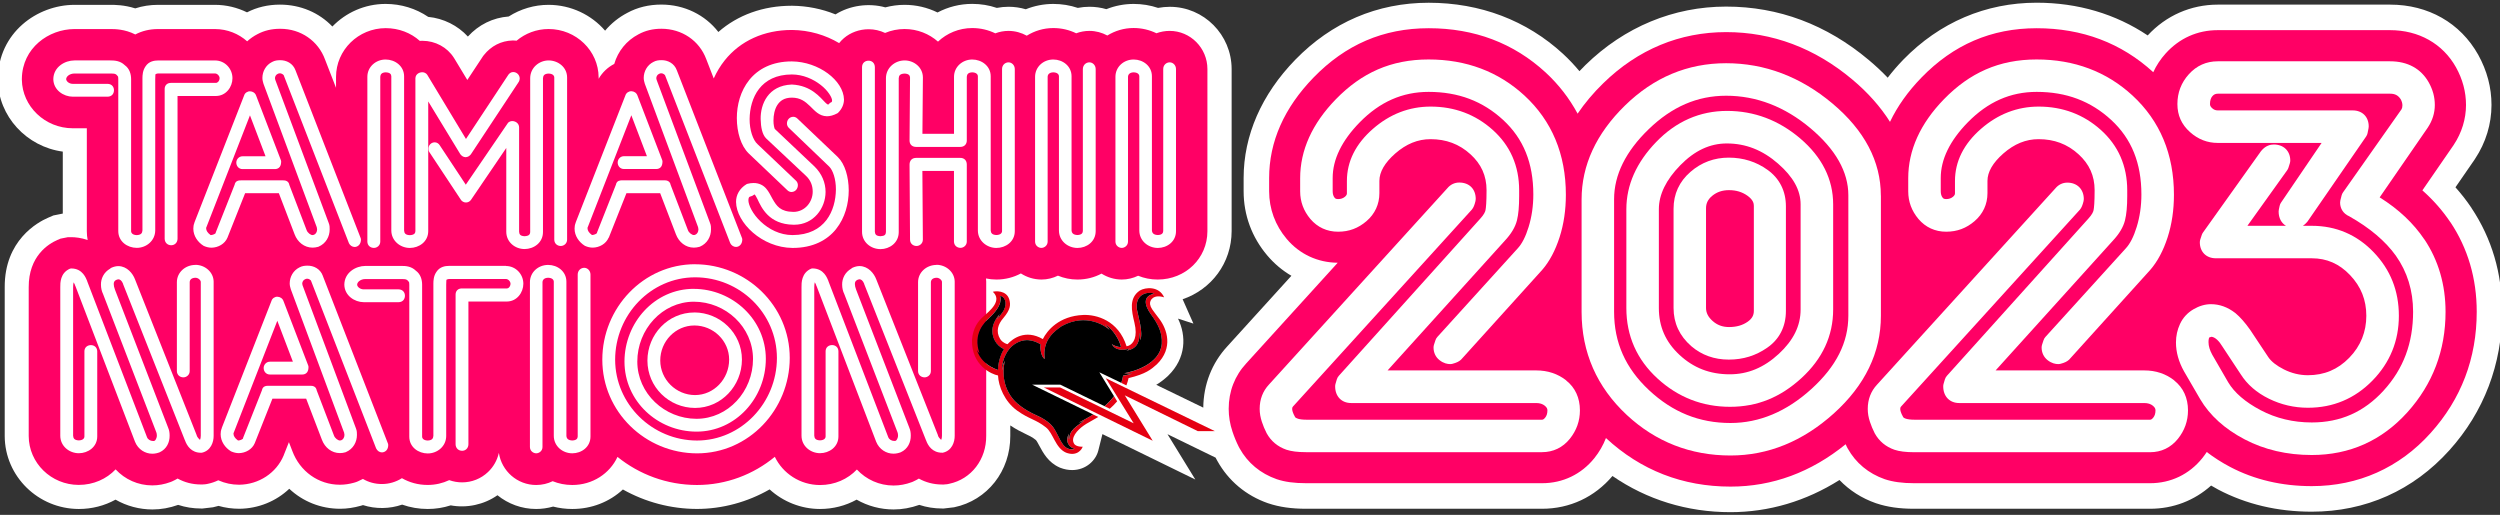 <?xml version="1.0" encoding="UTF-8"?><svg id="_レイヤー_1" xmlns="http://www.w3.org/2000/svg" viewBox="0 0 573 118"><rect x="0" y="0" width="573" height="118" fill="#333333" stroke="none"/><defs><style>.cls-1{fill:#fff;}.cls-2{fill:#ff0065;}.cls-3{fill:#e50012;}</style></defs><path class="cls-1" d="m566.48,47.68h0c-1.11-1.66-2.34-3.24-3.69-4.75l4.36-6.32.13-.2c2.47-3.72,3.77-7.99,3.77-12.35,0-4-1.02-7.85-3.04-11.5-4.1-7.31-11.46-11.5-20.19-11.5h-39.5c-6.17,0-11.87,2.51-16.07,7.06-7.34-4.92-16.01-7.5-25.44-7.5-11.69,0-22.25,4.51-30.57,13.05-1.3,1.34-2.49,2.72-3.58,4.14-1.3-1.37-2.74-2.72-4.35-4.07-9.68-8.12-20.67-12.23-32.68-12.23s-23.27,4.63-32.24,13.39c-.47.46-.93.93-1.38,1.41-1.17-1.4-2.43-2.74-3.8-4-8.31-7.64-18.94-11.68-30.75-11.68s-22.25,4.51-30.57,13.05c-7.76,7.98-11.85,17.37-11.85,27.14v3.01c0,5.44,1.87,10.53,5.41,14.71,1.61,1.9,3.48,3.47,5.54,4.67l-14.66,16.14c-3.57,3.86-5.47,8.72-5.54,14.08l-10.78-5.23c1.05-.62,1.85-1.28,2.63-1.98l.05-.05.05-.05c4.15-4.04,4.18-9.13,2.26-13.09l3.53,1.14-2.47-5.58c6.59-2.25,11.22-8.31,11.23-15.63V15.82c-.01-7.86-6.37-14.26-14.17-14.26-.91,0-1.81.09-2.69.25-1.78-.6-3.65-.91-5.6-.91-2.15,0-4.27.41-6.25,1.2-1.25-.36-2.55-.55-3.87-.55-.9,0-1.8.09-2.68.26-1.78-.6-3.66-.91-5.61-.91-2.17,0-4.31.42-6.31,1.22-1.27-.37-2.6-.57-3.93-.57-.91,0-1.81.09-2.71.26-1.79-.61-3.68-.92-5.64-.92-2.81,0-5.52.69-7.95,1.97-2.32-1.14-4.9-1.75-7.55-1.75-1.5,0-2.98.2-4.41.58-3.87-1.07-8.15-.43-11.42,1.61-3.13-1.27-6.49-1.94-9.9-1.98h-.16c-6.51,0-12.34,2.11-16.79,6.01-3.04-3.92-7.79-6.28-13.07-6.28h0c-2.87,0-5.52.65-7.82,1.91-1.97,1.03-3.68,2.42-5.07,4.07-3.12-3.61-7.78-5.91-12.97-5.92-3.24,0-6.41.94-9.12,2.67-3.62.27-6.89,1.88-9.36,4.6-2.33-2.54-5.59-4.17-9.09-4.51-2.83-1.92-6.22-2.97-9.77-2.97-4.79,0-9.12,2-12.2,5.18-3.02-3.16-7.28-5.02-12.02-5.02h0c-2.75,0-5.3.61-7.54,1.77-2.26-1.11-4.75-1.71-7.3-1.72h-13.11c-1.79,0-3.56.27-5.21.81-2.55-.81-4.69-.81-5.72-.81h-8.25C8.52,1.14-.36,7.46-.5,18.08v.25c.12,8.36,6.61,15.31,14.89,16.42v14.2l-2.15.43-1.25.54c-2.34,1.01-9.97,5.15-9.91,15.93v34.1c.03,9.2,7.64,16.69,16.99,16.71,3.02,0,5.89-.75,8.41-2.14,2.55,1.46,5.47,2.25,8.47,2.25,1.98,0,3.95-.36,5.88-1.05,1.67.55,3.44.83,5.23.83h.37l2.39-.28c.43-.09.85-.2,1.27-.32,1.54.44,3.14.66,4.79.66h0c4.37-.05,8.42-1.74,11.42-4.58,3.09,2.9,7.2,4.58,11.66,4.58,1.56,0,3.13-.24,4.75-.69l.49-.15c2.88.93,6.11.89,8.97-.11,1.86.66,3.84,1,5.87,1,1.81,0,3.57-.28,5.26-.83,3.72.69,7.65-.17,10.72-2.32,2.45,1.98,5.55,3.15,8.86,3.15,1.32,0,2.63-.19,3.9-.55,1.41.36,2.88.55,4.39.55,4.46,0,8.55-1.64,11.6-4.47,5.14,2.89,10.99,4.45,16.95,4.46,5.85,0,11.61-1.57,16.68-4.48,3.09,2.82,7.2,4.48,11.53,4.49,3.02,0,5.89-.75,8.41-2.14,2.55,1.46,5.47,2.25,8.48,2.25,1.97,0,3.94-.36,5.88-1.05,1.67.55,3.43.83,5.23.83h.39l2.37-.28c7.63-1.59,12.9-8.31,12.87-16.36v-2.4c1.39.93,2.51,1.48,3.41,1.91.92.43,1.58.74,2.46,1.44.18.18.54.86.78,1.3.87,1.62,2.05,3.84,4.63,4.98l.08.04.08.03c.92.36,1.84.53,2.74.53,3.2,0,5.43-2.24,5.99-4.45l.95-3.79,9.9,4.84,11.39,5.57-6.38-10.39,11.04,5.38c.03.05.05.11.08.17l.29.54c2.56,4.6,6.57,7.96,11.59,9.72l.16.05c2.47.83,5.27,1.23,8.58,1.23h54.12c6.35,0,12.05-2.68,16.13-7.51,7.9,5.44,17.12,8.29,27.04,8.29,8.82,0,17.32-2.53,24.99-7.37,2.28,2.37,5.09,4.18,8.33,5.31l.16.05c2.47.83,5.27,1.23,8.58,1.23h54.12c5.31,0,10.16-1.89,13.99-5.32.54.31,1.08.63,1.64.93,6.4,3.36,13.6,5.06,21.41,5.06,12.35,0,23.27-4.87,31.57-14.09,7.9-8.77,12.08-19.73,12.08-31.71,0-8.82-2.36-16.82-7.02-23.8m-37.11,24.98l-.31-.47h.31s0,.11,0,.19c0,.13,0,.22-.01.27"/><path class="cls-2" d="m561.62,50.93h0c-1.77-2.65-3.91-5.08-6.41-7.3l7.13-10.34.07-.11c1.83-2.76,2.8-5.92,2.8-9.12,0-2.99-.77-5.89-2.3-8.64-3.03-5.41-8.54-8.51-15.1-8.51h-39.5c-4.66,0-8.79,1.85-11.94,5.34-1.18,1.31-2.13,2.75-2.84,4.3-7.3-6.69-16.29-10.08-26.72-10.08s-19.09,3.79-26.38,11.28c-3.14,3.23-5.55,6.63-7.24,10.18-2.19-3.46-5.07-6.72-8.63-9.7-8.59-7.21-18.33-10.87-28.93-10.87s-20.19,3.94-28.16,11.72c-2.29,2.23-4.24,4.56-5.88,6.97-1.88-3.49-4.32-6.66-7.33-9.44-7.32-6.73-16.33-10.14-26.79-10.14s-19.09,3.79-26.38,11.28c-6.77,6.97-10.2,14.73-10.2,23.07v3.01c0,4.04,1.39,7.82,4.03,10.94,2.95,3.49,7.1,5.42,11.69,5.45l-20.94,23.04c-2.65,2.84-4.05,6.45-4.05,10.44,0,1.75.29,3.51.86,5.2.4,1.21.89,2.4,1.46,3.53l.18.33c1.85,3.33,4.76,5.76,8.5,7.07,1.88.63,4.02.92,6.73.92h54.12c4.73,0,8.97-2.04,11.95-5.73,1.14-1.42,2.03-2.97,2.67-4.62,7.98,7.39,17.58,11.13,28.56,11.13,9.59,0,18.45-3.27,26.38-9.71.09.2.18.4.27.6l.18.34c1.85,3.33,4.76,5.76,8.5,7.07,1.86.62,4.06.92,6.72.92h54.12c4.73,0,8.97-2.04,11.94-5.73.37-.46.71-.94,1.03-1.42,1.64,1.25,3.42,2.4,5.38,3.43,5.56,2.92,11.84,4.39,18.69,4.39,10.65,0,20.07-4.2,27.23-12.16,7.02-7.79,10.58-17.14,10.58-27.8,0-7.64-2.03-14.55-6.04-20.55"/><path class="cls-1" d="m358.99,87.19c-1.94-1.52-4.25-2.29-6.88-2.29h-34.08l26.83-29.68c1.52-1.62,2.44-3.17,2.83-4.73.34-1.37.5-3.18.5-5.53v-1.34c0-5.59-2.04-10.25-6.06-13.85-3.95-3.54-8.74-5.34-14.24-5.34-4.89,0-9.34,1.72-13.21,5.1-3.96,3.45-5.97,7.48-5.97,11.96v2.79c0,.22-.04.48-.45.82-.44.36-.94.53-1.57.53-.51,0-.68-.16-.81-.33-.29-.36-.43-.85-.43-1.49v-3.02c0-4.26,2.09-8.55,6.2-12.75,4.61-4.7,9.78-6.98,15.79-6.98,6.8,0,12.39,2.11,17.09,6.44,4.65,4.29,6.91,9.87,6.91,17.08,0,2.61-.36,5.12-1.08,7.44-.68,2.22-1.52,3.86-2.5,4.91l-18.42,20.3c-.2.22-.35.48-.44.77l-.33,1.01c-.07.21-.1.43-.1.65,0,1.16.48,2.19,1.36,2.88.94.75,1.85.91,2.45.91.18,0,.36-.02.54-.07.91-.24,1.47-.51,1.9-.9.05-.04.09-.09.14-.14l18.51-20.48c1.67-1.92,3.01-4.44,3.99-7.49.96-2.99,1.44-6.26,1.44-9.73,0-9.27-3.19-16.93-9.5-22.75-5.96-5.48-13.34-8.26-21.96-8.26s-15.37,3.07-21.26,9.12c-5.43,5.59-8.18,11.68-8.18,18.1v3.01c0,2.36.79,4.49,2.34,6.33,1.62,1.91,3.81,2.92,6.35,2.92s4.63-.81,6.5-2.41c1.94-1.66,2.97-3.88,2.97-6.43v-2.81c0-2.04,1.22-4.15,3.63-6.27,2.53-2.21,5.18-3.29,8.09-3.29,3.58,0,6.57,1.12,9.13,3.44,2.5,2.26,3.71,4.96,3.71,8.25,0,2.79-.13,4.03-.24,4.58-.07.37-.34,1.02-1.22,1.97l-32.4,36c-.21.23-.37.52-.46.82l-.3,1.02c-.06.19-.08.39-.08.59,0,2.28,1.47,3.81,3.67,3.81h42.4c.84,0,1.49.21,2,.63.51.43.58.76.58,1.06,0,.7-.17,1.24-.53,1.68-.37.45-.6.45-.71.45h-54.02c-1.76,0-2.44-.38-2.57-.6-.58-1.02-.67-1.59-.67-1.84,0-.39.11-.5.18-.58l40.95-45.08s.04-.05.06-.07c.36-.43.6-1.01.82-1.93.04-.16.06-.32.06-.49,0-2.29-1.48-3.77-3.78-3.77-1.06,0-2.02.46-2.71,1.29l-40.9,45.01c-1.41,1.51-2.13,3.39-2.13,5.57,0,.97.17,1.97.5,2.96.29.89.65,1.75,1.07,2.57.01.03.03.05.04.08,1,1.8,2.51,3.06,4.52,3.76,1.12.37,2.58.56,4.46.56h54.12c2.56,0,4.77-1.06,6.38-3.07,1.53-1.9,2.31-4.09,2.31-6.51,0-2.86-1.09-5.23-3.15-6.85"/><path class="cls-1" d="m387.65,79.35c2.38,2.04,5.27,3.07,8.59,3.07s6.2-.91,8.8-2.72c2.81-1.94,4.29-4.86,4.29-8.43v-23.99c0-3.48-1.45-6.37-4.21-8.35-2.58-1.86-5.57-2.8-8.89-2.8s-6.27,1.09-8.76,3.25c-2.58,2.23-3.89,5.08-3.89,8.46v22.76c0,3.45,1.36,6.39,4.06,8.74m14.34-32.16v24.07c0,1.03-.43,1.79-1.4,2.48-1.17.83-2.58,1.23-4.3,1.23-1.48,0-2.72-.46-3.78-1.42-1.01-.91-1.48-1.85-1.48-2.97v-22.83c0-1.15.45-2.06,1.41-2.85,1.07-.88,2.33-1.31,3.85-1.31,1.65,0,3.03.42,4.24,1.28,1.31.94,1.46,1.77,1.46,2.32"/><path class="cls-1" d="m412.61,31.73c-4.91-4.18-10.55-6.31-16.76-6.31s-11.69,2.39-16.25,7.12c-4.54,4.7-6.84,9.88-6.84,15.41v22.65c0,6.39,2.41,11.83,7.16,16.17,4.69,4.29,10.28,6.47,16.6,6.47s11.6-2.21,16.37-6.58c4.82-4.41,7.27-9.7,7.27-15.72v-24.1c0-5.75-2.54-10.84-7.55-15.11m-16.82,1.15c4.33,0,8.18,1.51,11.74,4.62,3.48,3.03,5.17,6.09,5.17,9.34v24.1c0,3.73-1.64,7.06-5,10.17-3.41,3.15-7.09,4.68-11.25,4.68-4.53,0-8.3-1.46-11.52-4.46-3.18-2.96-4.72-6.47-4.72-10.73v-22.65c0-3.35,1.65-6.74,4.91-10.07,3.29-3.36,6.78-5,10.67-5"/><path class="cls-1" d="m431.09,44.83c0-7.83-3.74-14.95-11.13-21.14-7.28-6.1-15.47-9.2-24.34-9.2s-16.58,3.26-23.17,9.69c-6.6,6.45-9.95,13.69-9.95,21.54v25.77c0,9.27,3.49,17.22,10.38,23.64,6.62,6.15,14.61,9.27,23.75,9.27,8.61,0,16.57-3.24,23.67-9.63,7.16-6.45,10.8-13.98,10.8-22.38v-27.56Zm-15.93,44.34c-5.68,5.16-11.92,7.78-18.53,7.78-7.15,0-13.26-2.46-18.68-7.53-5.38-5.03-8-10.9-8-17.96v-25.81c0-5.56,2.66-10.95,7.92-16.03,5.34-5.17,11.16-7.68,17.76-7.68,6.94,0,13.44,2.5,19.32,7.44,5.77,4.85,8.69,10.02,8.69,15.37v27.6c0,6.14-2.77,11.64-8.48,16.82"/><path class="cls-1" d="m498.35,87.19c-1.94-1.52-4.25-2.29-6.88-2.29h-34.08l26.83-29.68c1.52-1.62,2.44-3.17,2.83-4.73.34-1.37.51-3.18.51-5.53v-1.34c0-5.59-2.04-10.25-6.06-13.85-3.95-3.54-8.75-5.34-14.24-5.34-4.89,0-9.34,1.72-13.21,5.1-3.96,3.45-5.97,7.48-5.97,11.96v2.79c0,.22-.04.48-.45.82-.44.36-.94.53-1.57.53-.5,0-.68-.16-.81-.33-.29-.36-.43-.85-.43-1.49v-3.02c0-4.26,2.09-8.55,6.2-12.75,4.61-4.7,9.78-6.98,15.79-6.98,6.8,0,12.39,2.11,17.09,6.44,4.65,4.29,6.91,9.87,6.91,17.08,0,2.61-.36,5.12-1.08,7.44-.68,2.22-1.52,3.86-2.5,4.91l-18.42,20.3c-.2.22-.35.48-.44.77l-.33,1.01c-.07.21-.1.43-.1.65,0,1.16.49,2.19,1.36,2.88.94.75,1.85.91,2.45.91.18,0,.36-.02.54-.07.91-.24,1.47-.51,1.9-.9.05-.04.09-.09.14-.14l18.51-20.48c1.67-1.92,3.01-4.44,3.99-7.49.96-2.99,1.44-6.26,1.44-9.73,0-9.27-3.19-16.93-9.5-22.75-5.95-5.48-13.34-8.26-21.96-8.26s-15.37,3.07-21.26,9.12c-5.43,5.59-8.18,11.68-8.18,18.1v3.01c0,2.36.79,4.49,2.34,6.33,1.62,1.91,3.81,2.92,6.35,2.92s4.63-.81,6.5-2.41c1.94-1.66,2.97-3.88,2.97-6.43v-2.81c0-2.04,1.22-4.15,3.63-6.27,2.53-2.21,5.17-3.29,8.09-3.29,3.58,0,6.57,1.12,9.13,3.44,2.5,2.26,3.71,4.96,3.71,8.25,0,2.79-.13,4.03-.24,4.58-.07.37-.34,1.02-1.22,1.97l-32.4,36c-.21.24-.37.52-.46.82l-.3,1.02c-.06.19-.08.39-.08.59,0,2.28,1.47,3.81,3.67,3.81h42.4c.84,0,1.49.21,2,.63.51.43.58.76.58,1.06,0,.7-.17,1.24-.53,1.68-.37.45-.6.45-.71.45h-54.02c-1.76,0-2.44-.37-2.57-.6-.58-1.02-.67-1.59-.67-1.83,0-.39.11-.5.18-.58l40.95-45.08s.05-.05.07-.08c.35-.43.59-1,.81-1.91.04-.16.06-.32.06-.49,0-2.25-1.52-3.77-3.78-3.77-1.06,0-2.02.46-2.71,1.29l-40.9,45.01c-1.41,1.51-2.13,3.39-2.13,5.57,0,.97.17,1.97.5,2.95.29.88.65,1.74,1.07,2.57.01.02.03.05.04.08,1,1.8,2.51,3.06,4.52,3.76,1.12.37,2.58.56,4.46.56h54.12c2.56,0,4.77-1.06,6.38-3.07,1.53-1.9,2.31-4.09,2.31-6.51,0-2.86-1.09-5.23-3.15-6.85"/><path class="cls-1" d="m555.68,54.9c-2.49-3.72-5.94-6.97-10.26-9.66l11.03-16c1.07-1.61,1.61-3.35,1.61-5.18s-.46-3.5-1.38-5.15c-1.78-3.18-4.85-4.86-8.87-4.86h-39.5c-2.62,0-4.86,1-6.64,2.98-1.73,1.91-2.61,4.21-2.61,6.82s.97,4.71,2.88,6.42c1.84,1.66,3.99,2.49,6.37,2.49h23.8l-9.3,13.68c-.16.23-.26.48-.32.75l-.18.85c-.03.14-.05.29-.05.43,0,1.5.62,2.66,1.69,3.29h-8.85s9.11-12.73,9.11-12.73c.13-.18.23-.38.3-.59l.32-1.01c.06-.2.1-.42.1-.63,0-2.2-1.52-3.68-3.78-3.68-.76,0-1.87.25-2.85,1.43-.03.04-.07.08-.1.12l-13.28,18.63c-.12.17-.22.36-.28.56l-.33,1c-.07.21-.11.44-.11.67,0,2.2,1.47,3.67,3.67,3.67h21.98c3.45,0,6.32,1.26,8.79,3.86,2.5,2.63,3.72,5.68,3.72,9.32s-1.28,6.93-3.92,9.63c-2.62,2.69-5.73,3.99-9.48,3.99-1.89,0-3.73-.45-5.47-1.32-1.71-.86-2.92-1.82-3.6-2.83l-4.16-6.26c-1.16-1.64-2.27-2.9-3.38-3.83-.02-.02-.05-.04-.07-.05-1.71-1.32-3.57-1.99-5.53-1.99-1.34,0-2.7.4-4.03,1.18-1.37.81-2.41,1.94-3.07,3.37-.61,1.31-.92,2.73-.92,4.23,0,2.21.62,4.43,1.85,6.62l3.69,6.35c2.2,3.74,5.64,6.85,10.21,9.24,4.52,2.37,9.69,3.58,15.37,3.58,8.69,0,16.07-3.3,21.93-9.8,5.8-6.44,8.74-14.18,8.74-23.02,0-6.2-1.63-11.78-4.83-16.58m-9.37,34.64c-4.5,4.91-9.88,7.3-16.47,7.3-4.25,0-8.19-.95-11.73-2.82-3.5-1.85-6-4.01-7.42-6.39l-3.66-6.33c-.56-1.02-.85-1.98-.85-2.88,0-.59.1-.95.19-1.07l.52-.15c.83.13,1.68.9,2.52,2.3.02.03.03.05.05.08l4.1,6.21c1.47,2.33,3.65,4.23,6.49,5.62,2.77,1.36,5.77,2.06,8.91,2.06,5.77,0,10.74-2.09,14.78-6.21,4.03-4.11,6.07-9.11,6.07-14.86s-1.94-10.57-5.77-14.57c-3.85-4.02-8.63-6.06-14.18-6.06h-2.05c.33-.21.66-.5.99-.89.04-.05.08-.1.12-.16l13.39-19.42c.16-.23.28-.5.33-.78l.22-1.12c.03-.14.04-.28.04-.41,0-2.2-1.47-3.67-3.67-3.67h-30.91c-.52,0-.93-.16-1.32-.52-.42-.38-.48-.68-.48-.95,0-.8.19-1.4.57-1.82.34-.38.71-.54,1.23-.54h39.5c1.11,0,1.84.39,2.42,1.29.26.49.38.94.38,1.38,0,.4-.08.71-.2.9l-13.42,19.06c-.15.21-.26.45-.32.7l-.28,1.12c-.04.17-.06.34-.06.51,0,1.41.78,2.57,2.08,3.13,4.7,2.65,8.3,5.69,10.69,9.03,2.63,3.71,3.96,8.04,3.96,12.85,0,7.18-2.21,13.09-6.75,18.06"/><path class="cls-2" d="m111.89,108.13s-.02.02-.04.03c-.01.01-.02.03-.04.04l.07-.07Z"/><path class="cls-2" d="m268.1,7.08c-1.06,0-2.09.19-3.05.54-1.56-.76-3.34-1.2-5.23-1.2-2.21,0-4.27.64-6.02,1.72-1.22-.67-2.63-1.06-4.11-1.06-1.04,0-2.07.19-3.03.55-1.56-.77-3.34-1.2-5.24-1.2-2.24,0-4.32.65-6.08,1.75-1.24-.69-2.66-1.09-4.17-1.1-1.05,0-2.08.19-3.05.56-1.57-.77-3.37-1.21-5.28-1.21-3.04,0-5.81,1.19-7.85,3.11-2.03-1.79-4.7-2.88-7.64-2.89-1.59,0-3.11.32-4.49.9-1.16-.55-2.44-.85-3.77-.85-2.12,0-4.15.75-5.66,2.04-.41.35-.77.73-1.1,1.14-3.1-1.85-6.83-2.97-10.77-3.01h-.1c-6.32,0-11.77,2.48-15.35,6.96-1,1.25-1.84,2.65-2.52,4.15l-1.71-4.41c-1.58-4.25-5.57-6.98-10.29-6.98-1.96,0-3.68.42-5.26,1.28-2.74,1.43-4.7,3.88-5.54,6.78-1.49.76-2.74,1.95-3.58,3.41v-.32c-.03-6.11-5.16-11.08-11.46-11.09-2.79,0-5.36,1.01-7.34,2.67-.24-.02-.48-.04-.73-.04h-.11s-.11,0-.11,0c-2.58.07-4.9,1.26-6.55,3.34l-.19.24-.17.26-3.44,5.21-2.96-4.9-.08-.12-.04-.07c-1.52-2.4-4.25-3.89-7.22-3.89h-.02c-.19,0-.38,0-.57.02-2.03-1.82-4.77-2.92-7.82-2.92-6.27.01-11.37,5.02-11.38,11.17v2.51l-2.51-6.46c-1.56-4.3-5.57-7.07-10.24-7.07h-.11c-1.9,0-3.58.4-5.13,1.22-.88.45-1.67,1.01-2.38,1.65-1.96-1.74-4.53-2.8-7.34-2.81h-13.11c-1.9,0-3.66.43-5.19,1.24-2.43-1.24-4.72-1.24-5.63-1.24h-8.34c-5.84.02-11.94,4.29-12.03,11.41v.1s0,.1,0,.1c.09,6.13,5.31,11.12,11.67,11.13h3.22v23.6c0,.69.07,1.37.19,2.02-1.51-.54-2.89-.66-3.76-.66h-.76l-.7.14-.26.05-.75.15-.7.3c-1.99.86-6.62,3.64-6.58,10.86v34.08c.02,6.17,5.15,11.19,11.46,11.2,3.38,0,6.38-1.36,8.46-3.56,2.13,2.3,5.14,3.67,8.39,3.67h.03c1.4,0,2.8-.26,4.16-.77l.23-.09.23-.1c.41-.18.79-.39,1.17-.61,1.58.88,3.39,1.36,5.34,1.36h.37l.35-.03h.13s.39-.05.39-.05l.39-.08c.83-.17,1.61-.45,2.35-.8l.04.02c1.5.66,3.07,1,4.74,1,4.52-.05,8.53-2.69,10.21-6.72l.02-.06.02-.06,1.16-2.92.77,2c1.75,4.72,6.03,7.76,10.89,7.76h.04c1.06,0,2.14-.16,3.21-.46l.49-.15.4-.16c.4-.17.79-.36,1.16-.56,1.29.76,2.78,1.17,4.35,1.17,1.65,0,3.24-.48,4.59-1.34,1.71.98,3.71,1.55,5.89,1.55h.03c1.76,0,3.43-.4,4.92-1.1.94.33,1.93.51,2.95.51,2.22,0,4.33-.84,5.93-2.36,1.26-1.18,2.12-2.72,2.5-4.4.63,4.16,4.22,7.36,8.55,7.36,1.35,0,2.64-.31,3.78-.87,1.37.56,2.88.87,4.48.87h.02c4.66,0,8.58-2.62,10.36-6.44,4.97,4.01,11.3,6.43,18.19,6.44h.02c6.75,0,12.96-2.43,17.85-6.46,1.84,3.81,5.78,6.46,10.35,6.47,3.38,0,6.38-1.36,8.46-3.56,2.13,2.3,5.14,3.67,8.39,3.67h.03c1.39,0,2.78-.26,4.15-.77l.23-.09.23-.11c.41-.18.8-.39,1.17-.62,1.58.88,3.39,1.36,5.34,1.36h.39l.36-.04h.13s.38-.05.38-.05l.37-.08c5.06-1.06,8.54-5.6,8.47-11.05v.09s0-35.38,0-35.38c0-.24-.03-.48-.05-.72.77.16,1.57.25,2.38.25,2.06,0,3.97-.51,5.62-1.4,1.36.88,2.97,1.39,4.72,1.4,1.35,0,2.63-.33,3.77-.89,1.37.57,2.87.89,4.45.89h.02c2.02,0,3.89-.49,5.52-1.36,1.34.85,2.93,1.35,4.63,1.36,1.34,0,2.62-.32,3.76-.87,1.37.56,2.88.87,4.48.87h.02c6.37-.01,11.37-4.87,11.38-11.06V15.83c0-4.82-3.89-8.75-8.66-8.75"/><path class="cls-1" d="m133.91,61.38c-.39,0-.77.15-1.05.43-.29.28-.45.69-.45,1.12v37.12c-.02.47-.29.87-1.24.91-.99-.04-1.32-.47-1.35-1.08v-35.31c0-2.35-2.03-3.85-4.18-3.85-2.3,0-4.18,1.7-4.18,3.96v37.78c0,.89.76,1.44,1.44,1.44s1.44-.55,1.44-1.44v-37.78c.02-.53.38-.99,1.29-1.02.95.03,1.29.47,1.3.91v35.31c0,2.38,2.01,4.01,4.23,4.02,2.13,0,4.18-1.45,4.18-3.85v-37.12c0-.88-.67-1.55-1.44-1.55"/><path class="cls-1" d="m74,63.24c-.59-1.66-2.14-2.37-3.53-2.35-.58,0-1.23.06-1.86.41-1.42.71-2.21,2.17-2.21,3.66,0,.51.14.95.25,1.33l12.22,32.88c.04.18.08.4.08.5,0,.59-.32,1.09-.72,1.23-.14.05-.2.06-.3.06-.43.03-1.18-.51-1.39-1.15l-3.96-10.36c-.04-.35-.27-.7-.55-.84-.3-.17-.58-.19-.84-.19h-9.69c-.25,0-.51,0-.83.14-.3.1-.58.49-.62.85l-4.33,10.94-.03.17h0s0,0,0,0c0,.01-.03.04-.08.08-.19.18-.74.37-1.01.36-.03,0-.05,0-.06,0l-.04-.04c-.66-.47-.98-1.02-.98-1.47,0-.1,0-.15,0-.18.02-.04.04-.08.06-.12l9.98-25.63,3.57,9.38h-5.26c-.89,0-1.44.75-1.44,1.44,0,.36.11.72.36,1.02.25.3.66.49,1.08.48h7.39c.36.01.86-.12,1.14-.52.26-.39.3-.79.31-1.25l-.05-.25-5.69-14.83c-.21-.6-.78-.97-1.4-.98-.55-.02-1.17.35-1.35.96l-11.38,29.09-.02.11c-.19.46-.25.92-.25,1.35.01,1.67,1.03,3.1,2.35,3.91l.08.04c.57.25,1.16.39,1.75.39,1.52-.02,3.04-.86,3.64-2.29l4.05-10.2h7.73l3.61,9.42c.67,1.79,2.23,3.06,4.13,3.06h0c.4,0,.84-.06,1.28-.19l.07-.03c1.69-.71,2.56-2.32,2.55-3.96,0-.38.01-.91-.22-1.47l-12.25-32.82c-.04-.1-.07-.26-.07-.37,0-.4.26-.83.59-.97l.07-.04c.12-.08.34-.13.53-.12.38,0,.8.38.8.41l14.94,38.47c.27.58.79.93,1.34.93.38,0,.78-.18,1.05-.49.27-.32.39-.75.39-1.22l-.04-.25-14.95-38.49Z"/><path class="cls-1" d="m159.03,66.2c-9,0-15.88,7.73-15.9,16.67,0,9.1,7.61,16.04,16.5,16.06,9.01,0,15.88-7.72,15.9-16.66,0-9.05-7.66-16.04-16.5-16.06m-12.96,16.67c0-7.38,5.7-13.71,12.96-13.73,7.31.01,13.55,5.8,13.56,13.12,0,7.44-5.7,13.71-12.96,13.72-7.31-.01-13.55-5.8-13.56-13.12"/><path class="cls-1" d="m159.14,71.62c-6.03,0-10.74,5.03-10.75,11.02,0,6.08,4.96,10.85,10.91,10.86,6.04,0,10.74-5.09,10.75-11.08,0-6.08-5.02-10.79-10.91-10.81m-7.81,11.02c0-4.4,3.49-8.02,7.81-8.03,4.35,0,7.97,3.49,7.98,7.81,0,4.46-3.5,8.13-7.81,8.14-4.34,0-7.97-3.54-7.98-7.92"/><path class="cls-1" d="m159.31,60.56c-11.84,0-21.26,10.01-21.26,21.87,0,11.99,9.89,21.46,21.7,21.48,11.89,0,21.24-10.01,21.26-21.86,0-11.99-9.89-21.46-21.7-21.48m18.76,21.48c-.02,10.32-8.21,18.91-18.32,18.92-10.2-.02-18.74-8.25-18.76-18.54.02-10.32,8.2-18.85,18.32-18.87,10.26,0,18.74,8.19,18.76,18.48"/><path class="cls-1" d="m116,60.94h-13.08c-.84,0-2.12.18-2.88,1.36-.68.96-.7,2.05-.71,2.67,0,.1,0,.19,0,.26v34.66c-.04.63-.32,1.03-1.29,1.08-.95-.03-1.29-.47-1.29-.91v-34.82c0-1.15-.36-2.42-1.45-3.21-1.06-1.03-2.36-1.09-3.33-1.08h-8.22c-2.17,0-4.8,1.48-4.83,4.29.04,2.52,2.36,4.01,4.45,4.02h8c.43,0,.86-.18,1.11-.49.25-.32.33-.68.33-1s-.09-.67-.34-.97c-.25-.3-.67-.48-1.1-.48h-8c-.43,0-.84-.16-1.11-.39-.28-.23-.41-.51-.4-.68,0-.26.15-.58.49-.84.34-.27.84-.46,1.4-.45h8.22c.97.01,1.07.03,1.41.27.48.55.38.31.43,1.03v34.82c0,2.42,2.11,3.85,4.23,3.85,2.18,0,4.23-1.62,4.23-4.02v-34.66c0-.33,0-.67.03-.91.01-.1.03-.18.04-.23.03-.02.07-.03.11-.05.14-.06.32-.11.46-.11h13.08c.21,0,.48.12.69.34.21.22.34.52.33.74,0,.29-.12.59-.29.79-.17.21-.38.29-.51.29h-10.35c-.38,0-.79.1-1.08.41-.29.31-.36.7-.36,1.03v34.27c0,.43.17.85.47,1.12.3.27.67.38,1.03.38s.71-.12.99-.39c.28-.26.45-.67.45-1.1v-32.72h8.85c2.27-.03,3.74-2.07,3.74-4.07,0-2.22-1.76-4.06-3.96-4.07"/><path class="cls-1" d="m214.65,60.72c-2.29,0-4.23,1.69-4.23,3.96v20.37c0,.42.18.83.48,1.08.29.25.66.36,1.02.36.69,0,1.44-.55,1.44-1.44v-20.37c.02-.53.38-.99,1.3-1.02.35,0,.67.15.91.37.24.21.34.49.33.54v35.31c0,.39-.07.72-.16.89-.01.02-.02.04-.03.05-.23-.2-.62-.62-.72-.96l-.02-.13-14.13-35.7c-.51-1.36-1.82-3.01-3.81-3.05-.55,0-1.09.14-1.64.39-.09.04-.18.1-.24.18-1.51.85-2.15,2.33-2.13,3.67,0,.81.18,1.56.5,2.2l12.19,31.66c.07.18.12.43.12.69.03.63-.38,1.23-.51,1.23l-.12.06h0s-.15,0-.28,0c-.53,0-1.14-.32-1.34-.88l-13.69-35.7-.03-.12c-.23-.49-.97-2.86-3.67-2.84l-.26.05c-2.25.97-2.23,3.29-2.22,4.23v34.05c0,2.4,2.06,4.01,4.23,4.02,2.13,0,4.23-1.44,4.23-3.85v-19.49c0-.43-.17-.85-.48-1.1-.3-.25-.65-.34-.97-.34s-.69.08-1,.33c-.32.25-.5.68-.49,1.11v19.49c0,.44-.34.88-1.3.91-.98-.05-1.26-.44-1.3-1.08v-34.05c0-.39.04-.8.11-1.1.16.23.32.53.36.75.02.09.06.18.11.25l13.61,35.55c.71,1.75,2.33,2.74,3.97,2.73.59,0,1.16-.13,1.66-.32,1.65-.75,2.32-2.33,2.3-3.81,0-.59-.06-1.2-.33-1.81l-12.2-31.67c-.19-.48-.28-.96-.28-1.29.02-.43.1-.65.52-.92.07-.01.14-.03.2-.06.14-.07.25-.09.35-.09.36,0,.76.29,1.05,1l.02.11,14.13,35.7s.03.07.05.1c.42,1.21,1.45,2.86,3.7,2.84h.13c2.1-.45,2.75-2.46,2.73-3.91v-35.31c-.02-2.13-1.92-3.84-4.18-3.85"/><path class="cls-1" d="m44.78,60.72c-2.29,0-4.23,1.69-4.24,3.96v20.37c0,.42.19.83.48,1.08.29.25.66.36,1.02.36.69,0,1.44-.56,1.44-1.44v-20.37c.01-.53.37-.99,1.3-1.02.35,0,.68.15.91.37.24.21.34.49.33.54v35.31c0,.39-.08.72-.16.89-.01.02-.02.04-.03.05-.23-.2-.61-.62-.72-.95l-.03-.13-14.13-35.7c-.51-1.36-1.81-3.01-3.8-3.05-.55,0-1.1.14-1.64.39-.1.04-.18.1-.24.18-1.51.85-2.15,2.33-2.13,3.67,0,.8.18,1.54.49,2.18l12.2,31.68c.07.18.12.43.12.69.03.63-.38,1.23-.51,1.23l-.12.06h0s-.15,0-.29,0c-.53,0-1.14-.32-1.34-.88l-13.69-35.7-.03-.12c-.23-.49-.97-2.86-3.67-2.84l-.26.05c-2.25.97-2.23,3.29-2.22,4.23v34.05c0,2.4,2.06,4.01,4.24,4.02,2.12,0,4.23-1.44,4.23-3.85v-19.49c0-.43-.18-.85-.48-1.1-.3-.25-.65-.34-.97-.34s-.69.08-1,.33c-.32.25-.5.68-.49,1.11v19.49c0,.44-.35.88-1.29.91-.98-.05-1.26-.44-1.3-1.08v-34.05c0-.39.04-.8.11-1.1.16.23.32.53.36.75.02.09.06.18.11.25l13.61,35.55c.71,1.75,2.33,2.74,3.97,2.73.59,0,1.16-.13,1.66-.32,1.64-.75,2.32-2.32,2.3-3.81,0-.59-.06-1.2-.33-1.81l-12.2-31.67c-.19-.48-.28-.96-.28-1.29.02-.43.1-.65.52-.92.07-.01.14-.03.2-.06.14-.07.25-.09.36-.09.36,0,.76.29,1.05,1l.02.11,14.13,35.7s.03.07.05.09c.42,1.21,1.45,2.87,3.7,2.85h.14c2.1-.45,2.75-2.46,2.73-3.91v-35.31c-.02-2.13-1.92-3.84-4.18-3.85"/><path class="cls-1" d="m85.72,56.82c.69,0,1.44-.56,1.44-1.44V17.6c.03-.56.33-.99,1.24-1.02,1.01.04,1.27.44,1.29.91v35.32c0,2.39,2.06,4.01,4.23,4.02,2.13,0,4.23-1.44,4.23-3.85v-29.73l7.34,12.07c.26.36.67.7,1.23.71.55-.03.9-.29,1.2-.65l10.98-16.62.08-.16c.03-.12.13-.25.14-.59,0-.87-.72-1.5-1.5-1.5-.46.01-.81.24-1.09.6l-9.73,14.74-8.86-14.68-.04-.06c-.24-.38-.8-.58-1.14-.55-.67,0-1.52.43-1.55,1.39v35.04c-.02.47-.28.87-1.3.91-.98-.05-1.26-.44-1.29-1.08V17.49c-.01-2.37-2.1-3.85-4.24-3.85-2.25,0-4.18,1.69-4.18,3.96v37.78c0,.42.18.83.48,1.08.29.25.66.36,1.02.36"/><path class="cls-1" d="m24.68,22.16c.43,0,.86-.18,1.11-.49.25-.31.33-.67.33-1,0-.32-.09-.67-.34-.97-.25-.3-.67-.48-1.1-.48h-7.99c-.44,0-.84-.16-1.12-.39-.28-.23-.4-.51-.4-.69,0-.26.15-.57.49-.84.34-.26.84-.45,1.4-.45h8.21c.97.02,1.08.03,1.41.27.48.54.38.31.43,1.02v34.82c0,2.41,2.11,3.85,4.24,3.85,2.18,0,4.22-1.62,4.23-4.02V18.14c0-.33,0-.66.03-.91.01-.1.02-.18.04-.23.03-.01.06-.03.11-.05.14-.06.32-.11.46-.11h13.09c.21,0,.48.12.69.34.21.22.34.51.33.74,0,.29-.12.59-.29.79-.18.2-.38.29-.51.29h-10.35c-.38,0-.79.1-1.08.41-.29.31-.37.69-.36,1.03v34.27c0,.43.17.85.47,1.12.3.27.67.38,1.03.38s.71-.12,1-.39c.28-.26.45-.68.45-1.11V22h8.85c2.27-.03,3.74-2.07,3.74-4.07,0-2.22-1.76-4.06-3.96-4.07h-13.09c-.84,0-2.12.18-2.87,1.35-.67.96-.7,2.04-.71,2.67,0,.11,0,.2,0,.27v34.66c-.04.63-.32,1.03-1.3,1.08-.95-.03-1.29-.47-1.3-.91V18.14c0-1.15-.36-2.42-1.45-3.2-1.06-1.03-2.36-1.09-3.33-1.09h-8.21c-2.17,0-4.8,1.48-4.84,4.29.04,2.52,2.36,4.01,4.45,4.02h7.99Z"/><path class="cls-1" d="m44.56,51.06c-.19.46-.25.93-.25,1.36.01,1.67,1.03,3.1,2.35,3.92l.08.04c.57.25,1.16.39,1.75.39,1.52-.02,3.04-.87,3.64-2.29l4.05-10.2h7.73l3.61,9.42c.67,1.79,2.23,3.06,4.13,3.06h0c.4,0,.84-.07,1.28-.19l.08-.03c1.69-.71,2.56-2.32,2.55-3.96,0-.38.02-.91-.22-1.47l-12.25-32.82c-.03-.1-.07-.26-.07-.36,0-.4.26-.83.59-.97l.07-.04c.12-.08.33-.12.52-.12.42.03.81.38.81.41l14.94,38.47.02.06c.25.52.77.87,1.32.87.38,0,.78-.18,1.04-.5.27-.32.4-.75.4-1.22l-.04-.25-14.95-38.49c-.59-1.66-2.14-2.37-3.53-2.35-.59,0-1.23.06-1.86.41-1.42.71-2.21,2.17-2.21,3.66,0,.51.14.95.25,1.34l12.21,32.87c.04.18.08.4.08.5,0,.59-.32,1.09-.72,1.23-.14.05-.2.07-.3.07-.43.03-1.18-.51-1.39-1.15l-3.96-10.36c-.04-.35-.27-.7-.55-.84-.3-.17-.58-.19-.84-.19h-9.69c-.25,0-.5,0-.83.14-.3.1-.58.49-.62.85l-4.33,10.94-.03.17s-.02.03-.08.08c-.2.18-.74.37-1.01.36-.03,0-.05,0-.06,0l-.04-.03c-.66-.48-.98-1.02-.98-1.48,0-.1,0-.15,0-.18.02-.04.04-.08.06-.12l9.98-25.63,3.57,9.38h-5.26c-.89,0-1.44.76-1.44,1.44,0,.36.11.72.36,1.02.25.3.66.49,1.08.48h7.39c.36.01.86-.12,1.14-.52.26-.39.3-.78.31-1.25l-.05-.24-5.69-14.84c-.21-.6-.77-.97-1.4-.98-.55-.02-1.17.35-1.35.96l-11.38,29.09-.02.09Z"/><path class="cls-1" d="m249.69,14.29c-.39,0-.77.15-1.05.43-.28.28-.45.69-.45,1.12v37.12c-.02.47-.3.87-1.24.91-.99-.04-1.32-.48-1.35-1.08V17.49c0-2.35-2.03-3.85-4.18-3.85-2.3,0-4.17,1.7-4.18,3.96v37.78c0,.89.75,1.44,1.44,1.44.69,0,1.44-.56,1.44-1.44V17.6c.01-.53.38-.99,1.29-1.02.95.03,1.29.47,1.3.91v35.32c0,2.38,2.01,4.01,4.24,4.02,2.13,0,4.17-1.45,4.18-3.85V15.84c0-.88-.67-1.55-1.44-1.55"/><path class="cls-1" d="m220.1,36.19h-10.13c-.38,0-.8.1-1.11.42-.3.32-.39.74-.39,1.13l.11,17.2c0,.42.18.83.48,1.08.29.25.66.36,1.02.36.69,0,1.44-.56,1.44-1.45l-.11-15.75h7.24v16.19c0,.42.18.83.48,1.08.29.25.66.36,1.02.36.69,0,1.44-.56,1.44-1.44v-17.63c0-.39-.09-.81-.39-1.13-.31-.32-.73-.43-1.11-.42"/><path class="cls-1" d="m231.16,14.29c-.39,0-.77.15-1.05.43-.28.28-.45.69-.44,1.12v37.12c0,.44-.34.88-1.3.91-.98-.05-1.26-.44-1.3-1.08V17.49c0-2.37-2.09-3.85-4.23-3.85-2.25,0-4.18,1.69-4.18,3.96v13.06h-7.24l.11-12.9c-.01-2.36-2.07-3.91-4.18-3.91-2.24,0-4.28,1.68-4.29,4.07v35.26c-.04.61-.27.9-1.24.96-1.01-.05-1.25-.4-1.3-1.02V15.41c0-.44-.16-.87-.46-1.14-.3-.27-.66-.36-.98-.36-.33,0-.7.08-1.02.35-.32.27-.49.71-.48,1.15v37.73c0,2.32,1.96,3.95,4.23,3.96,2.08,0,4.18-1.45,4.18-3.9V17.93c.04-.63.3-1.02,1.35-1.07.94.04,1.22.44,1.24.91l-.11,14.45c0,.37.11.78.41,1.06.3.29.7.39,1.08.39h10.13c.38,0,.78-.1,1.08-.39.3-.29.42-.69.42-1.06v-14.62c.03-.56.33-.99,1.24-1.02.95.03,1.29.47,1.3.91v35.32c0,2.39,2.06,4.01,4.23,4.02,2.13,0,4.23-1.44,4.23-3.85V15.84c0-.88-.67-1.55-1.44-1.55"/><path class="cls-1" d="m268.1,14.29c-.39,0-.77.15-1.05.43-.28.28-.45.69-.44,1.12v37.12c-.02.47-.3.88-1.24.91-.99-.04-1.32-.48-1.35-1.08V17.49c0-2.35-2.03-3.85-4.18-3.85-2.3,0-4.18,1.7-4.18,3.96v37.78c0,.89.76,1.44,1.44,1.44.69,0,1.44-.56,1.44-1.44V17.6c.02-.53.38-.99,1.29-1.02.95.03,1.29.47,1.3.91v35.32c0,2.38,2.01,4.01,4.23,4.02,2.13,0,4.18-1.45,4.18-3.85V15.84c0-.88-.67-1.55-1.44-1.55"/><path class="cls-1" d="m124.45,53.19V17.93c.04-.63.32-1.03,1.29-1.07.95.03,1.29.47,1.3.91v37.17c0,.42.18.83.48,1.08.29.25.66.36,1.02.36.69,0,1.44-.56,1.44-1.45V17.76c0-2.36-2.07-3.9-4.23-3.91-2.19,0-4.22,1.68-4.23,4.07v35.26c-.03.58-.32.91-1.3.96-.93-.05-1.2-.39-1.24-1.02v-23.93c-.01-.96-.87-1.44-1.55-1.44-.29-.01-.84.09-1.12.59l-9.55,13.99-5.96-9.02c-.23-.41-.71-.7-1.16-.69-.79,0-1.44.65-1.44,1.44-.02.14.01.54.22.82l7.17,10.84c.22.42.76.71,1.22.69.45,0,.88-.23,1.14-.6l8.09-11.9v19.21c0,2.32,1.95,3.95,4.18,3.96,2.13,0,4.23-1.45,4.23-3.9"/><path class="cls-1" d="m139.53,54.48l4.05-10.2h7.73l3.61,9.42c.67,1.79,2.23,3.06,4.12,3.06h.01c.4,0,.84-.07,1.28-.19l.08-.03c1.69-.71,2.56-2.32,2.55-3.96,0-.38.02-.91-.22-1.47l-12.25-32.82c-.03-.1-.07-.26-.07-.36,0-.4.26-.83.59-.97l.07-.04c.12-.08.34-.13.53-.12.38,0,.8.38.8.41l14.94,38.47.02.05c.25.52.77.87,1.32.87.39,0,.78-.18,1.04-.5.27-.32.4-.75.4-1.22l-.04-.25-14.95-38.49c-.59-1.66-2.14-2.37-3.53-2.35-.59,0-1.23.06-1.86.41-1.42.71-2.21,2.17-2.21,3.66,0,.51.14.95.25,1.34l12.21,32.87c.04.18.08.4.08.5,0,.59-.32,1.09-.72,1.23-.14.05-.2.07-.31.07-.43.03-1.18-.51-1.39-1.15l-3.96-10.36c-.04-.35-.27-.7-.55-.84-.3-.17-.58-.19-.84-.19h-9.69c-.25,0-.5,0-.82.13-.3.1-.58.49-.62.84l-4.33,10.95-.03.17s-.03.04-.08.08c-.19.18-.74.37-1.01.36-.03,0-.05,0-.06,0l-.04-.03c-.66-.48-.98-1.02-.97-1.48,0-.1,0-.15,0-.18.02-.04.04-.08.06-.12l9.98-25.63,3.57,9.38h-5.26c-.89,0-1.44.76-1.44,1.44,0,.36.11.72.36,1.02.25.3.66.49,1.08.48h7.39c.36.01.86-.12,1.13-.52.26-.38.3-.78.31-1.25l-.05-.24-5.69-14.84c-.21-.6-.77-.97-1.4-.98-.55-.02-1.17.35-1.36.96l-11.38,29.09-.02.1c-.19.46-.25.93-.25,1.35,0,1.67,1.03,3.1,2.34,3.92l.08.04c.57.25,1.16.39,1.75.39,1.52-.02,3.04-.87,3.64-2.29"/><path class="cls-1" d="m191.64,52.48c2.05-2.56,2.88-5.82,2.89-8.82-.01-3.14-.87-6.06-2.5-7.66l-9.26-8.82c-.25-.26-.64-.42-.96-.41-.86.01-1.44.73-1.44,1.5-.02.32.13.76.42,1.03l9.26,8.88c.83.81,1.55,2.81,1.54,5.26-.06,4.79-2.44,10.42-9.95,10.44-2.9,0-5.45-1.36-7.27-3.08-1.83-1.7-2.87-3.83-2.84-4.95.05-.63.14-.76.62-.86l.31-.12c.18-.13.33-.22.42-.27.03-.02.06-.03.07-.04.08.05.37.45.65,1.06.92,1.96,2.63,5.81,8.25,5.89.06,0,.14,0,.2,0,4.42,0,7.16-3.77,7.17-7.52,0-2.1-.85-4.2-2.56-5.85l-9.04-8.55-.04-.03c-.08-.14-.32-.97-.3-1.94,0-1.17.24-2.54.88-3.54.65-.99,1.58-1.68,3.32-1.7,2.01.01,3.08.9,4.17,1.94,1.05,1,2.06,2.3,3.88,2.33.73,0,1.51-.21,2.4-.68l.16-.12c.87-.86,1.35-1.93,1.35-3.05-.11-4.35-5.79-8.67-11.95-8.72-4.52-.01-7.75,1.74-9.76,4.25-2.02,2.52-2.85,5.74-2.85,8.74.01,3.25.93,6.35,2.72,8.1l8.87,8.44c.25.26.64.41.96.4.93-.04,1.44-.81,1.44-1.55.02-.33-.13-.76-.42-1.03l-8.83-8.39c-1.04-.92-1.83-3.25-1.81-5.75.06-4.84,2.49-10.2,9.67-10.22,2.57,0,4.92,1.07,6.61,2.39,1.7,1.3,2.67,2.97,2.62,3.61-.04.3-.03.29-.25.4-.12.04-.22.11-.3.2-.14.16-.24.25-.3.28-.06.04-.06.03-.06.03-.02.01-.26-.09-.65-.48-1.16-1.15-3.21-3.91-7.64-4.12h-.06c-5.41.21-7.17,4.52-7.11,7.91.04,1.88.37,3.56,1.26,4.44l9.08,8.53c1.12,1.03,1.59,2.29,1.59,3.67,0,2.36-1.77,4.63-4.42,4.64-3.03-.05-3.85-1.36-4.78-2.96-.45-.8-.84-1.67-1.48-2.4-.63-.73-1.6-1.27-2.88-1.26-.45,0-.93.06-1.42.19l-.19.08c-1.6.97-2.42,2.49-2.4,4.08.08,4.76,5.94,10.47,12.94,10.53h.04c4.64,0,7.92-1.78,9.96-4.34"/><path class="cls-3" d="m247.23,96.96s.38-.21,1.33-.54c-3.16,2.1-3.33,2.75-3.52,4.31-.17-.29-.14-.92,0-1.33-1.12,1.89.23,3.29,1.27,3.46-.1.06-.83.38-1.83-.19-1.15-.64-1.81-2.71-2.81-4.33-.25-.39-1.06-1.79-4.1-3.14-3.04-1.35-4.75-2.92-5.52-3.89-2.68-3.44-2.04-7.31-1.73-8.58-.19.23-.57,1.28-.68,2.2-.02-2.85,1.49-4.93,2.43-5.68,2.58-2.08,5-1.21,6.45-.31-.23,1.08.22,3.04.94,3.35-.65-4.4,2.44-6.56,3.94-7.56,5.68-3.09,10.06.08,10.91.87,0,0-.58-.87-1.02-1.23,1.73.9,3.44,3.77,3.64,5.19-.52.02-1.71-.27-2.1-.75.73,1.71,3.04,1.52,4.17,1.02,0,0-.35.35-.82.54,2.79-.44,2.98-2.46,3.04-4.12,0,0,.16.89.1,1.73.81-1.52-.5-5.68-.75-7.1-.46-3.69,2.75-4.1,3.96-3.56-2.65.6-2.27,2.6-.67,4.83,1.52,2.11,2.58,4.04,2.41,6.66-.4,4.69-6.52,6.41-8.6,6.75,0,0,.73.19,1.79.08,0,0-1.02.33-2.05.46-.09.58-.23,1.14-.41,1.67l1.17.56c.2-.52.37-1.08.5-1.67,3.94-.94,5.17-1.98,6.48-3.16,3.85-3.75,2.31-8.08.59-10.38-1.71-2.27-1.97-2.5-2.14-3.36-.17-1.03.84-2.37,3.22-1.61-1.16-2.61-4.28-2.34-5.59-1.55-2.53,1.72-1.87,4.65-1.22,7.35.81,3.34-.22,4.78-1.3,5.28-.22.06-.33.11-.5.14-1.87-5.95-6.91-7.3-9.92-7.18-5.56.22-8.31,3.58-9.27,5.53-4.05-2.34-6.95-.06-8.1,1.17-.92-.25-1.48-.83-1.69-1.21-1.04-1.71-.48-3.39.73-4.77,1.67-1.98,1.7-3.05,1.38-4.23-.62-2.22-3.27-1.98-3.78-1.8,2.2,2.01-.59,4.28-2.19,5.68-1.15,1.03-2.37,2.53-2.59,5.37-.13,5.84,4.53,7.87,5.97,8.13.1,2.48,1.5,5.98,4.37,8.04,2.87,2.06,4.21,1.96,6.6,3.85,1.7,1.31,2.14,4.71,4.6,5.79,2.54.98,3.69-.79,3.83-1.37-.17.06-1.37.02-1.87-.54-1.08-1.41.67-3.29,2.13-4.31.71-.52,1.94-1.11,3.31-1.95l-1.17-.57c-1.62,1.02-2.98,1.65-3.33,1.96m-18.5-12.18c-.8-.23-3.98-1.44-4.87-4.67.13.31.62.87.62.87-1.61-4.54,1.23-7.16,2.13-8.01,3.44-3.12,2.68-4.81,2.6-5.16.91.06,1.8,1.44.86,3.3-.26.58-1.33,1.75-1.49,2.11.13-.44.52-1.2.52-1.2-.56.67-2.73,3.14-1,6.22.33.56,1.08,1.4,2.01,1.75-.36.53-1.33,2.39-1.39,4.79"/><path class="cls-3" d="m253.16,93.1l1.2.59c.58-.5,1.15-1.07,1.69-1.71l-.71-1.16h0c-.65.86-1.4,1.62-2.18,2.28"/><path d="m263.86,72.14c-1.6-2.23-1.98-4.23.67-4.83-1.21-.54-4.42-.12-3.96,3.56.25,1.42,1.56,5.58.75,7.1.06-.83-.1-1.73-.1-1.73-.06,1.66-.25,3.68-3.04,4.12.46-.19.81-.54.81-.54-1.13.5-3.44.69-4.17-1.02.4.48,1.58.77,2.1.75-.21-1.42-1.91-4.29-3.64-5.19.44.35,1.02,1.23,1.02,1.23-.85-.79-5.23-3.97-10.91-.87-1.5,1-4.59,3.15-3.93,7.56-.72-.31-1.17-2.27-.94-3.35-1.46-.9-3.88-1.77-6.46.31-.93.75-2.45,2.83-2.43,5.68.11-.92.49-1.97.68-2.2-.31,1.27-.96,5.14,1.73,8.58.77.98,2.48,2.54,5.52,3.89,3.04,1.35,3.85,2.75,4.1,3.14,1,1.63,1.66,3.69,2.81,4.33,1,.56,1.73.25,1.83.19-1.04-.17-2.39-1.56-1.27-3.46-.14.42-.17,1.04,0,1.33.19-1.56.35-2.21,3.52-4.31-.96.33-1.33.54-1.33.54.35-.31,1.71-.93,3.33-1.96,0,0,0,0,0,0l-13.98-6.82h6.46l10.12,4.92c.78-.66,1.52-1.42,2.18-2.28h0s-3.36-5.48-3.36-5.48l5.03,2.42h0c.18-.53.32-1.09.42-1.67,1.03-.13,2.05-.46,2.05-.46-1.06.11-1.79-.08-1.79-.08,2.08-.34,8.2-2.06,8.6-6.75.17-2.62-.9-4.55-2.42-6.66"/><path d="m228.11,78.24c-1.73-3.08.44-5.54,1-6.22,0,0-.39.77-.52,1.2.16-.36,1.22-1.53,1.49-2.11.94-1.86.05-3.24-.86-3.3.08.35.83,2.04-2.6,5.16-.9.85-3.74,3.47-2.13,8.01,0,0-.5-.56-.62-.87.89,3.23,4.08,4.43,4.87,4.67.06-2.4,1.03-4.26,1.39-4.79-.94-.34-1.69-1.18-2.01-1.75"/><polygon class="cls-3" points="278.45 98.82 253.45 86.69 259.84 97.02 242.96 88.8 239.23 88.8 264.2 101.02 257.8 90.61 274.54 98.82 278.45 98.82"/></svg>